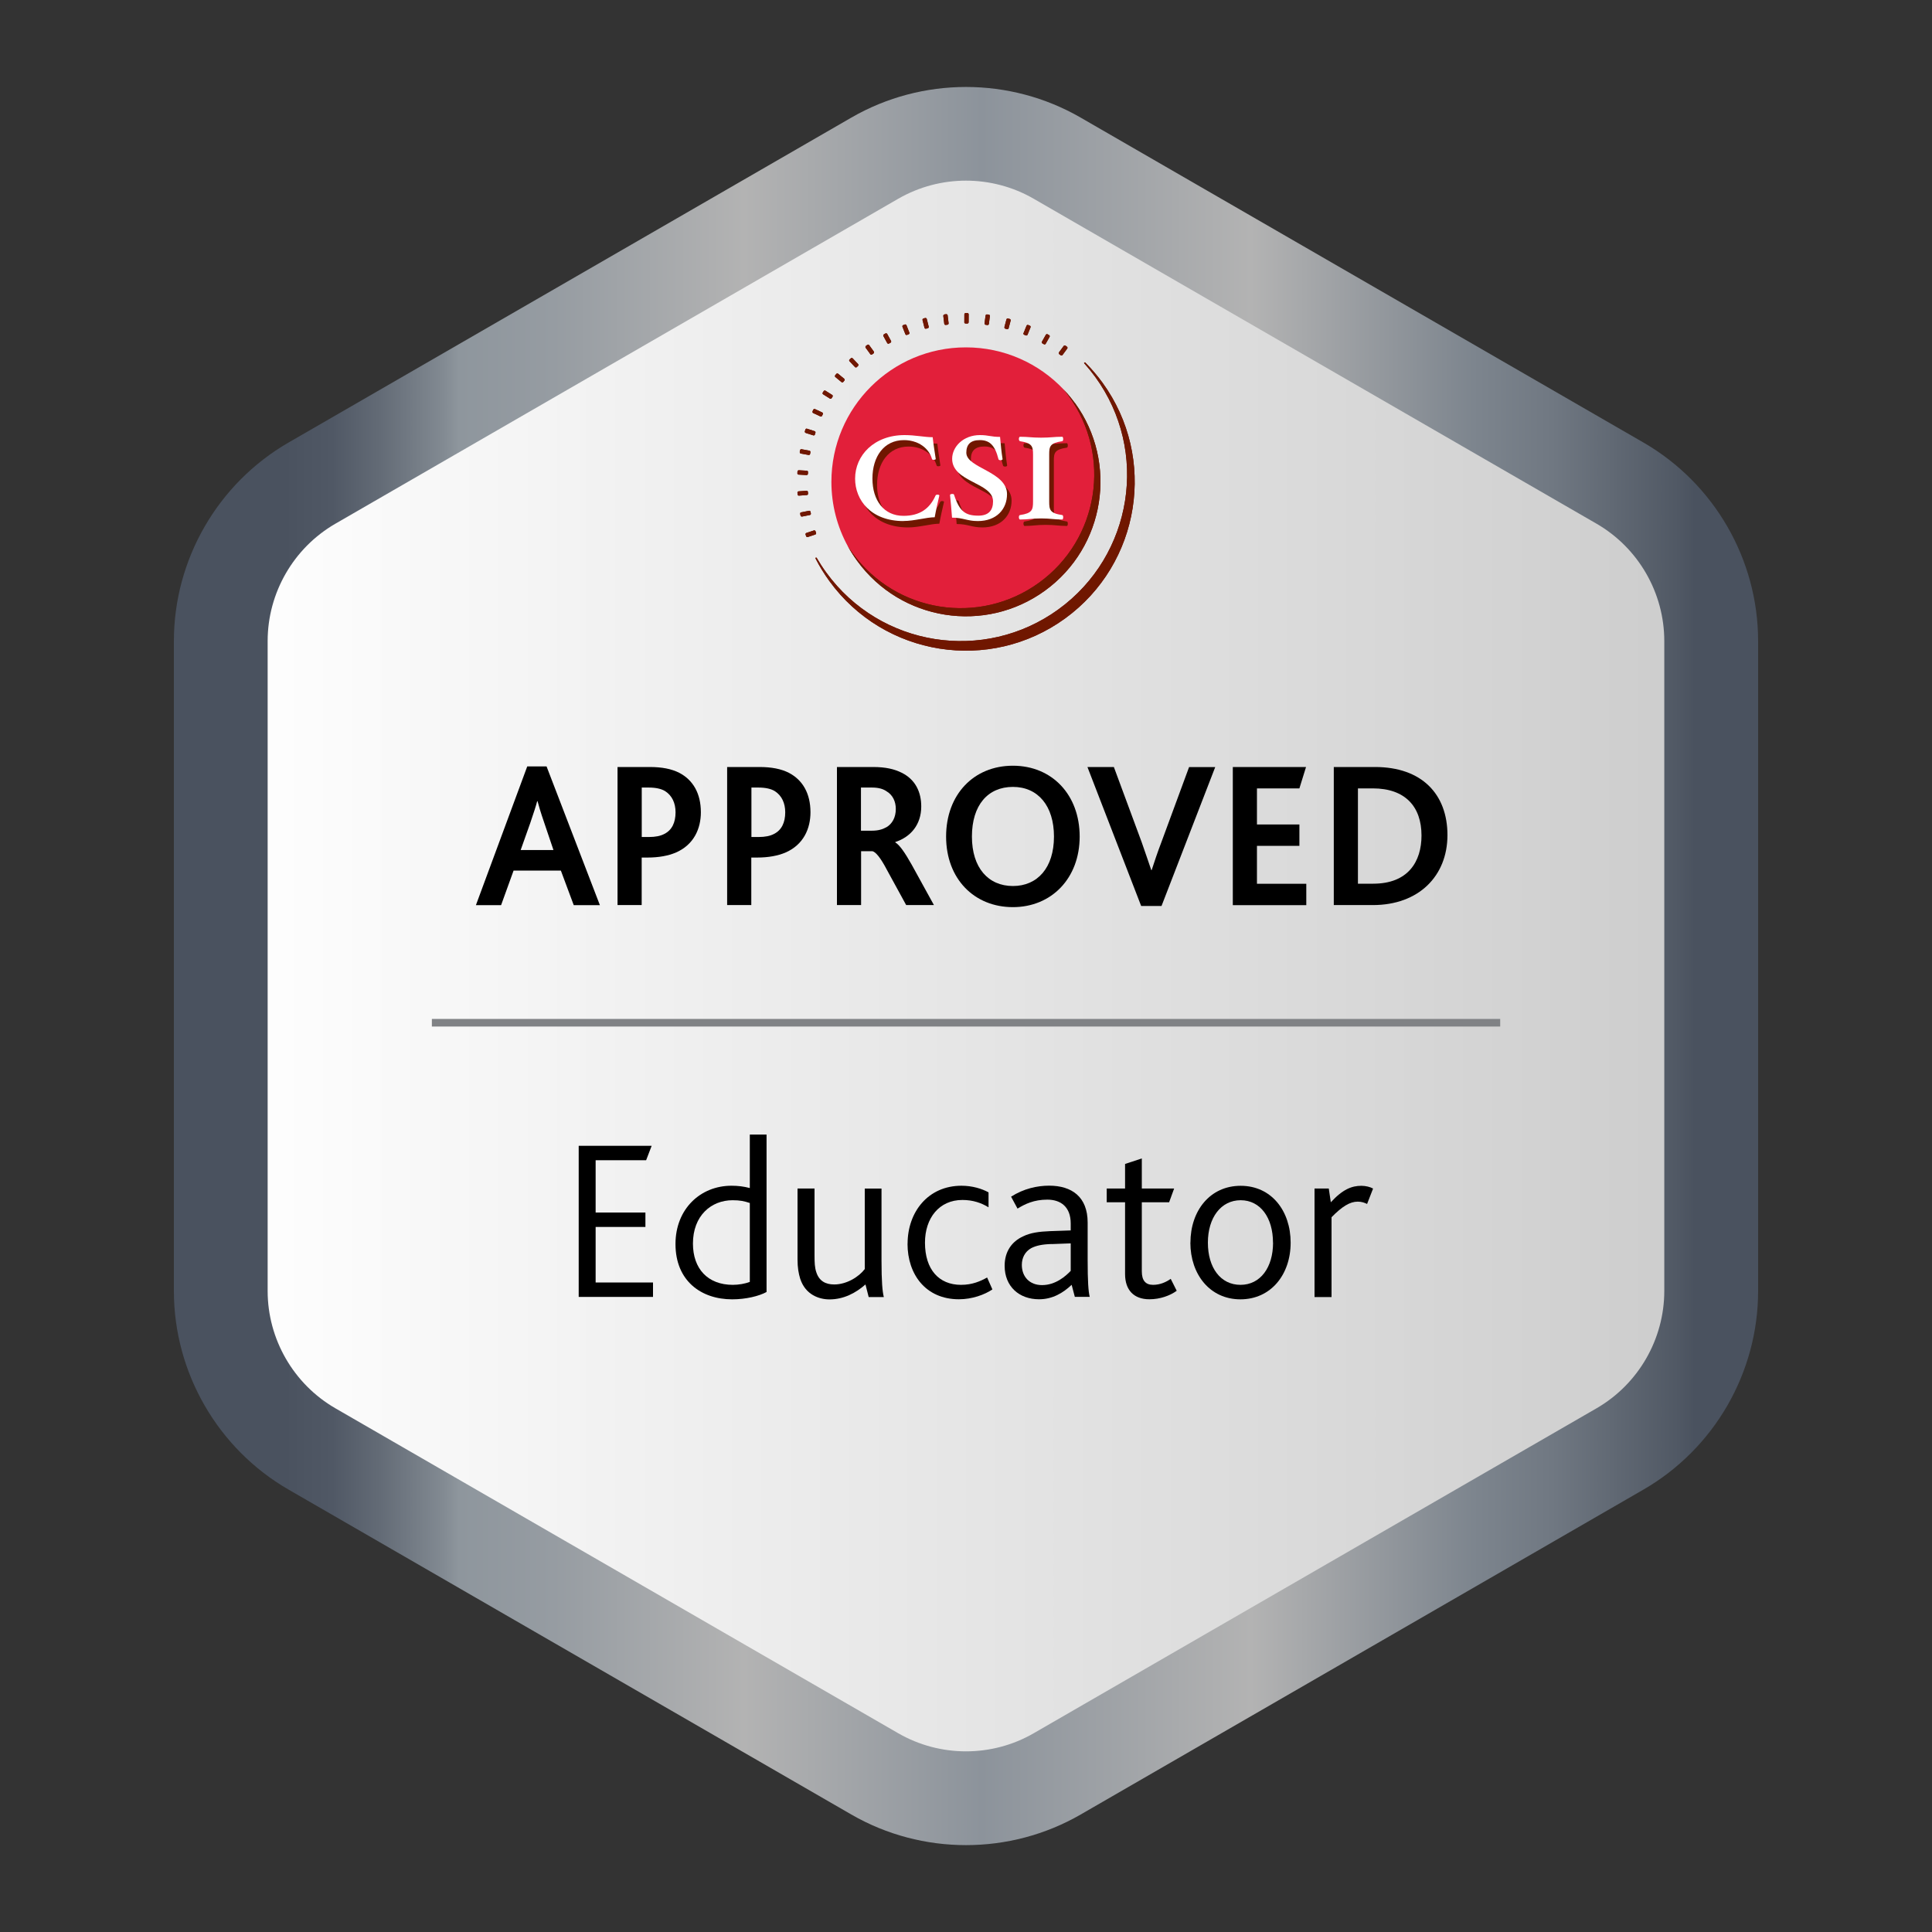 <?xml version="1.0" encoding="UTF-8"?>
<svg xmlns="http://www.w3.org/2000/svg" xmlns:xlink="http://www.w3.org/1999/xlink" id="Layer_1" data-name="Layer 1" viewBox="0 0 300 300">
  <rect x="0" y="0" width="300" height="300" fill="#333333" stroke="none"/>
  <defs>
    <style>
      .cls-1 {
        fill: url(#linear-gradient);
      }

      .cls-1, .cls-2, .cls-3, .cls-4, .cls-5, .cls-6, .cls-7 {
        stroke-width: 0px;
      }

      .cls-2 {
        fill: url(#linear-gradient-2);
      }

      .cls-4 {
        fill: #808285;
      }

      .cls-5 {
        fill: #701700;
      }

      .cls-6 {
        fill: #e21f3a;
      }

      .cls-7 {
        fill: #fff;
      }
    </style>
    <linearGradient id="linear-gradient" x1="34.28" y1="150" x2="265.72" y2="150" gradientUnits="userSpaceOnUse">
      <stop offset="0" stop-color="#fff"></stop>
      <stop offset="1" stop-color="#ccc"></stop>
    </linearGradient>
    <linearGradient id="linear-gradient-2" x1="27" y1="150" x2="273" y2="150" gradientUnits="userSpaceOnUse">
      <stop offset=".07" stop-color="#4a525f"></stop>
      <stop offset=".1" stop-color="#505865"></stop>
      <stop offset=".13" stop-color="#636b76"></stop>
      <stop offset=".17" stop-color="#828a92"></stop>
      <stop offset=".18" stop-color="#8e969d"></stop>
      <stop offset=".24" stop-color="#969ca2"></stop>
      <stop offset=".34" stop-color="#aeafb0"></stop>
      <stop offset=".36" stop-color="#b3b3b3"></stop>
      <stop offset=".51" stop-color="#8c939b"></stop>
      <stop offset=".68" stop-color="#b3b3b3"></stop>
      <stop offset=".82" stop-color="#7d858e"></stop>
      <stop offset=".87" stop-color="#707882"></stop>
      <stop offset=".95" stop-color="#505864"></stop>
      <stop offset=".96" stop-color="#4a525f"></stop>
    </linearGradient>
  </defs>
  <polygon class="cls-1" points="265.72 216.81 265.72 83.19 150 16.38 34.28 83.19 34.28 216.81 150 283.62 265.72 216.81"></polygon>
  <path class="cls-2" d="M150,286.51c-6.16,0-12.31-1.58-17.8-4.75l-87.4-50.46c-10.98-6.34-17.8-18.16-17.8-30.83v-100.92c0-12.68,6.82-24.49,17.8-30.83l87.4-50.46c10.98-6.34,24.62-6.34,35.6,0l87.4,50.46c10.98,6.34,17.8,18.15,17.8,30.83v100.92c0,12.68-6.82,24.49-17.8,30.83l-87.4,50.46c-5.49,3.17-11.65,4.75-17.8,4.75ZM150,28.05c-3.64,0-7.27.94-10.52,2.81l-87.4,50.46c-6.49,3.75-10.52,10.73-10.52,18.22v100.92c0,7.49,4.03,14.47,10.52,18.22l87.4,50.46c6.49,3.74,14.54,3.75,21.03,0l87.4-50.46c6.49-3.75,10.52-10.73,10.52-18.22v-100.92c0-7.49-4.03-14.47-10.52-18.22l-87.4-50.46c-3.24-1.87-6.88-2.81-10.52-2.81Z"></path>
  <g>
    <path class="cls-6" d="M131.64,84.8c-1.62-2.97-2.54-6.37-2.54-9.98,0-11.53,9.35-20.88,20.88-20.88,5.97,0,11.35,2.5,15.16,6.52.44.5.87,1.02,1.27,1.58,6.75,9.3,4.69,22.31-4.6,29.06-9.3,6.75-22.31,4.69-29.06-4.6-.4-.55-.77-1.12-1.11-1.69Z"></path>
    <g>
      <g>
        <path class="cls-5" d="M166.88,62.55c-.54-.74-1.12-1.44-1.73-2.09.28.33.54.68.8,1.03,6.74,9.27,4.68,22.25-4.59,28.98-9.27,6.74-22.25,4.68-28.98-4.59-.26-.36-.5-.72-.73-1.08.43.79.91,1.55,1.45,2.29,6.78,9.33,19.84,11.4,29.17,4.62,9.33-6.78,11.4-19.84,4.62-29.17Z"></path>
        <path class="cls-5" d="M168.37,56.29s.11-.04.15,0c.95.96,1.85,2,2.67,3.13,8.51,11.71,5.91,28.1-5.8,36.61-11.71,8.51-28.1,5.91-36.6-5.8-.82-1.13-1.54-2.3-2.15-3.5-.03-.05,0-.11.04-.14.05-.03.11,0,.14.04.45.77.94,1.53,1.48,2.27,8.38,11.54,24.53,14.1,36.07,5.71,11.54-8.38,14.1-24.53,5.71-36.07-.54-.74-1.11-1.44-1.71-2.11-.04-.04-.04-.1,0-.14Z"></path>
        <g>
          <path class="cls-5" d="M134.92,53.46h.27c.11,0,.2.09.2.2v1.23c0,.11-.09.21-.21.21h-.27c-.11,0-.2-.09-.2-.2v-1.23c0-.11.09-.2.2-.2Z" transform="translate(-6.11 89.76) rotate(-36)"></path>
          <path class="cls-5" d="M132.45,55.51h.27c.11,0,.2.09.2.2v1.23c0,.11-.09.2-.2.2h-.27c-.11,0-.2-.09-.2-.2v-1.23c0-.11.09-.21.21-.21Z" transform="translate(-2.53 106.28) rotate(-43.31)"></path>
          <path class="cls-5" d="M130.26,57.86h.27c.11,0,.2.09.2.2v1.23c0,.11-.09.2-.2.2h-.27c-.11,0-.2-.09-.2-.2v-1.23c0-.11.09-.2.2-.2Z" transform="translate(2.11 121.82) rotate(-50.43)"></path>
          <path class="cls-5" d="M128.38,60.46h.27c.11,0,.2.09.2.2v1.23c0,.11-.09.2-.2.2h-.27c-.11,0-.2-.09-.2-.2v-1.23c0-.11.09-.21.21-.21Z" transform="translate(8.12 137.27) rotate(-57.75)"></path>
          <path class="cls-5" d="M126.84,63.27h.27c.11,0,.2.09.2.2v1.23c0,.11-.09.21-.21.21h-.27c-.11,0-.2-.09-.2-.2v-1.23c0-.11.09-.2.2-.2Z" transform="translate(15.21 152.06) rotate(-64.99)"></path>
          <path class="cls-5" d="M125.11,67.22c-.11-.04-.17-.15-.13-.26l.08-.26c.03-.11.15-.17.26-.13l1.17.38c.11.03.17.15.13.26l-.08.26c-.03.11-.15.17-.26.13l-1.17-.37Z"></path>
          <path class="cls-5" d="M124.88,69.38h.27c.11,0,.2.09.2.2v1.23c0,.11-.09.21-.21.21h-.27c-.11,0-.2-.09-.2-.2v-1.23c0-.11.09-.2.2-.2Z" transform="translate(33.38 180.47) rotate(-79.59)"></path>
          <rect class="cls-5" x="124.29" y="72.56" width=".68" height="1.64" rx=".2" ry=".2" transform="translate(44.19 193.58) rotate(-86.69)"></rect>
          <path class="cls-5" d="M124.04,76.25h1.23c.11,0,.2.09.2.2v.27c0,.11-.09.2-.2.2h-1.23c-.11,0-.2-.09-.2-.2v-.27c0-.11.09-.2.2-.2Z" transform="translate(-5.22 9.22) rotate(-4.15)"></path>
          <path class="cls-5" d="M124.47,79.43h1.23c.11,0,.2.09.2.2v.27c0,.11-.09.2-.2.2h-1.23c-.11,0-.21-.09-.21-.21v-.27c0-.11.09-.2.2-.2Z" transform="translate(-13.24 26.15) rotate(-11.34)"></path>
          <path class="cls-5" d="M125.29,82.54h1.23c.11,0,.2.09.2.2v.27c0,.11-.09.2-.2.2h-1.23c-.11,0-.2-.09-.2-.2v-.27c0-.11.09-.2.2-.2Z" transform="translate(-19.77 44.16) rotate(-18.47)"></path>
          <path class="cls-5" d="M137.63,51.75h.27c.11,0,.2.09.2.2v1.23c0,.11-.09.21-.21.21h-.27c-.11,0-.2-.09-.2-.2v-1.23c0-.11.09-.2.2-.2Z" transform="translate(-8.3 72.71) rotate(-28.74)"></path>
          <path class="cls-5" d="M140.54,50.38h.27c.11,0,.2.09.2.2v1.23c0,.11-.09.2-.2.2h-.27c-.11,0-.2-.09-.2-.2v-1.23c0-.11.09-.21.21-.21Z" transform="translate(-8.98 55.07) rotate(-21.48)"></path>
          <path class="cls-5" d="M143.25,49.7c-.03-.11.04-.22.15-.25l.26-.07c.11-.03.22.04.25.15l.3,1.19c.03.11-.04.22-.15.25l-.26.07c-.11.03-.22-.04-.25-.15l-.3-1.19Z"></path>
          <path class="cls-5" d="M146.75,48.8h.27c.11,0,.21.09.21.21v1.23c0,.11-.09.21-.21.21h-.27c-.11,0-.2-.09-.2-.2v-1.23c0-.11.09-.2.2-.2Z" transform="translate(-4.95 18.24) rotate(-6.99)"></path>
          <path class="cls-5" d="M149.48,49.09h1.23c.11,0,.2.09.2.2v.27c0,.11-.09.2-.2.2h-1.23c-.11,0-.2-.09-.2-.2v-.27c0-.11.09-.21.21-.21Z" transform="translate(100.05 199.32) rotate(-89.77)"></path>
          <path class="cls-5" d="M152.68,49.31h1.23c.11,0,.21.09.21.21v.27c0,.11-.09.2-.2.2h-1.23c-.11,0-.2-.09-.2-.2v-.27c0-.11.09-.2.2-.2Z" transform="translate(84.06 195.16) rotate(-82.5)"></path>
          <path class="cls-5" d="M155.83,49.93h1.23c.11,0,.2.09.2.2v.27c0,.11-.09.21-.21.21h-1.23c-.11,0-.2-.09-.2-.2v-.27c0-.11.09-.2.2-.2Z" transform="translate(67.74 188.6) rotate(-75.14)"></path>
          <path class="cls-5" d="M158.88,50.94h1.23c.11,0,.2.09.2.2v.27c0,.11-.09.2-.2.2h-1.23c-.11,0-.21-.09-.21-.21v-.27c0-.11.09-.21.21-.21Z" transform="translate(52.08 179.85) rotate(-67.95)"></path>
          <path class="cls-5" d="M161.77,52.33h1.23c.11,0,.2.09.2.2v.27c0,.11-.09.2-.2.2h-1.23c-.11,0-.2-.09-.2-.2v-.27c0-.11.09-.2.2-.2Z" transform="translate(36.89 168.41) rotate(-60.65)"></path>
          <path class="cls-5" d="M165.17,53.72c.07-.09.2-.11.29-.04l.22.16c.09.07.11.2.04.29l-.73.99c-.07.09-.2.11-.29.04l-.22-.16c-.09-.07-.11-.2-.04-.29l.73-.99Z"></path>
        </g>
      </g>
      <g>
        <path class="cls-5" d="M166.88,62.55c-.54-.74-1.12-1.44-1.73-2.09.28.33.54.68.8,1.03,6.74,9.27,4.68,22.25-4.59,28.98-9.27,6.74-22.25,4.68-28.98-4.59-.26-.36-.5-.72-.73-1.08.43.79.91,1.55,1.45,2.29,6.78,9.33,19.84,11.4,29.17,4.62,9.33-6.78,11.4-19.84,4.62-29.17Z"></path>
        <path class="cls-5" d="M168.37,56.29s.11-.04.15,0c.95.96,1.85,2,2.67,3.13,8.51,11.71,5.91,28.1-5.8,36.61-11.71,8.51-28.1,5.91-36.6-5.8-.82-1.13-1.54-2.3-2.15-3.5-.03-.05,0-.11.04-.14.05-.03.11,0,.14.04.45.77.94,1.53,1.48,2.27,8.38,11.54,24.53,14.1,36.07,5.71,11.54-8.38,14.1-24.53,5.71-36.07-.54-.74-1.11-1.44-1.71-2.11-.04-.04-.04-.1,0-.14Z"></path>
        <g>
          <path class="cls-5" d="M134.92,53.46h.27c.11,0,.2.09.2.2v1.23c0,.11-.09.21-.21.21h-.27c-.11,0-.2-.09-.2-.2v-1.23c0-.11.09-.2.2-.2Z" transform="translate(-6.11 89.76) rotate(-36)"></path>
          <path class="cls-5" d="M132.45,55.51h.27c.11,0,.2.09.2.2v1.23c0,.11-.09.2-.2.2h-.27c-.11,0-.2-.09-.2-.2v-1.23c0-.11.09-.21.21-.21Z" transform="translate(-2.53 106.28) rotate(-43.31)"></path>
          <path class="cls-5" d="M130.26,57.86h.27c.11,0,.2.09.2.2v1.23c0,.11-.09.2-.2.2h-.27c-.11,0-.2-.09-.2-.2v-1.23c0-.11.09-.2.2-.2Z" transform="translate(2.11 121.82) rotate(-50.43)"></path>
          <path class="cls-5" d="M128.38,60.46h.27c.11,0,.2.09.2.2v1.23c0,.11-.09.2-.2.2h-.27c-.11,0-.2-.09-.2-.2v-1.23c0-.11.09-.21.21-.21Z" transform="translate(8.12 137.27) rotate(-57.75)"></path>
          <path class="cls-5" d="M126.84,63.27h.27c.11,0,.2.09.2.2v1.23c0,.11-.09.21-.21.21h-.27c-.11,0-.2-.09-.2-.2v-1.23c0-.11.09-.2.2-.2Z" transform="translate(15.21 152.06) rotate(-64.99)"></path>
          <path class="cls-5" d="M125.11,67.22c-.11-.04-.17-.15-.13-.26l.08-.26c.03-.11.15-.17.26-.13l1.17.38c.11.03.17.15.13.26l-.08.26c-.03.11-.15.17-.26.13l-1.17-.37Z"></path>
          <path class="cls-5" d="M124.88,69.38h.27c.11,0,.2.09.2.2v1.23c0,.11-.09.21-.21.21h-.27c-.11,0-.2-.09-.2-.2v-1.23c0-.11.09-.2.2-.2Z" transform="translate(33.38 180.47) rotate(-79.59)"></path>
          <rect class="cls-5" x="124.29" y="72.56" width=".68" height="1.64" rx=".2" ry=".2" transform="translate(44.19 193.58) rotate(-86.69)"></rect>
          <path class="cls-5" d="M124.04,76.25h1.23c.11,0,.2.09.2.2v.27c0,.11-.09.2-.2.2h-1.23c-.11,0-.2-.09-.2-.2v-.27c0-.11.09-.2.2-.2Z" transform="translate(-5.22 9.22) rotate(-4.15)"></path>
          <path class="cls-5" d="M124.47,79.43h1.23c.11,0,.2.09.2.2v.27c0,.11-.09.2-.2.2h-1.23c-.11,0-.21-.09-.21-.21v-.27c0-.11.09-.2.2-.2Z" transform="translate(-13.24 26.15) rotate(-11.34)"></path>
          <path class="cls-5" d="M125.29,82.54h1.23c.11,0,.2.09.2.2v.27c0,.11-.09.2-.2.2h-1.23c-.11,0-.2-.09-.2-.2v-.27c0-.11.09-.2.2-.2Z" transform="translate(-19.77 44.16) rotate(-18.47)"></path>
          <path class="cls-5" d="M137.63,51.75h.27c.11,0,.2.09.2.2v1.23c0,.11-.09.21-.21.21h-.27c-.11,0-.2-.09-.2-.2v-1.23c0-.11.09-.2.2-.2Z" transform="translate(-8.3 72.71) rotate(-28.74)"></path>
          <path class="cls-5" d="M140.54,50.38h.27c.11,0,.2.09.2.2v1.23c0,.11-.09.2-.2.2h-.27c-.11,0-.2-.09-.2-.2v-1.23c0-.11.09-.21.21-.21Z" transform="translate(-8.98 55.07) rotate(-21.48)"></path>
          <path class="cls-5" d="M143.25,49.7c-.03-.11.04-.22.15-.25l.26-.07c.11-.03.22.04.25.15l.3,1.19c.03.11-.04.22-.15.25l-.26.07c-.11.03-.22-.04-.25-.15l-.3-1.19Z"></path>
          <path class="cls-5" d="M146.75,48.8h.27c.11,0,.21.09.21.21v1.23c0,.11-.09.21-.21.21h-.27c-.11,0-.2-.09-.2-.2v-1.23c0-.11.09-.2.2-.2Z" transform="translate(-4.95 18.24) rotate(-6.99)"></path>
          <path class="cls-5" d="M149.48,49.09h1.23c.11,0,.2.09.2.2v.27c0,.11-.09.2-.2.2h-1.23c-.11,0-.2-.09-.2-.2v-.27c0-.11.09-.21.21-.21Z" transform="translate(100.05 199.32) rotate(-89.77)"></path>
          <path class="cls-5" d="M152.68,49.31h1.23c.11,0,.21.09.21.21v.27c0,.11-.09.2-.2.2h-1.23c-.11,0-.2-.09-.2-.2v-.27c0-.11.09-.2.2-.2Z" transform="translate(84.06 195.16) rotate(-82.5)"></path>
          <path class="cls-5" d="M155.83,49.93h1.23c.11,0,.2.09.2.2v.27c0,.11-.09.21-.21.21h-1.23c-.11,0-.2-.09-.2-.2v-.27c0-.11.09-.2.2-.2Z" transform="translate(67.74 188.6) rotate(-75.14)"></path>
          <path class="cls-5" d="M158.88,50.94h1.23c.11,0,.2.09.2.2v.27c0,.11-.09.2-.2.2h-1.23c-.11,0-.21-.09-.21-.21v-.27c0-.11.09-.21.21-.21Z" transform="translate(52.08 179.85) rotate(-67.95)"></path>
          <path class="cls-5" d="M161.77,52.33h1.23c.11,0,.2.09.2.2v.27c0,.11-.09.2-.2.2h-1.23c-.11,0-.2-.09-.2-.2v-.27c0-.11.09-.2.2-.2Z" transform="translate(36.89 168.41) rotate(-60.65)"></path>
          <path class="cls-5" d="M165.17,53.72c.07-.09.2-.11.29-.04l.22.16c.09.07.11.2.04.29l-.73.99c-.07.09-.2.11-.29.04l-.22-.16c-.09-.07-.11-.2-.04-.29l.73-.99Z"></path>
        </g>
      </g>
    </g>
    <g>
      <path class="cls-5" d="M165.67,81.67c-1.31,0-1.78-.17-3.29-.17s-1.98.17-3.29.17c-.08,0-.17-.17-.17-.36s.08-.33.17-.33c1.89-.28,2.03-.81,2.03-2.09v-7.32c0-1.25-.14-1.78-2.03-2.06-.08-.03-.17-.17-.17-.33,0-.2.08-.36.17-.36,1.31,0,1.75.14,3.29.14s1.98-.14,3.29-.14c.08,0,.14.17.14.36,0,.17-.06.31-.14.33-1.92.28-2.03.81-2.03,2.06v7.32c0,1.28.11,1.81,2.03,2.09.08,0,.14.14.14.33s-.06.36-.14.36Z"></path>
      <path class="cls-5" d="M152.56,81.9c-1.67,0-2.28-.53-4.01-.53-.08-1.11-.19-2.53-.31-3.51,0-.11.17-.17.36-.17.17,0,.25.03.28.17.59,1.8,1.21,2.65,2.23,3,.43.15,3.81-.63,3.81-2.02,0-2.95-6.35-2.95-6.35-6.61,0-6.78,4.64-3.68,4.78-3.67.97.05,1.39.27,2.65.27.11,1.28.2,2.23.39,3.45.03.08-.14.17-.31.17-.19,0-.31-.06-.33-.17-.56-2.25-1.45-2.95-2.9-2.95s-2.09.7-2.09,1.95c0,2.41,6.32,2.9,6.32,6.45,0,2.27-1.59,4.17-4.54,4.17Z"></path>
      <path class="cls-5" d="M141.02,81.9c-5.04,0-7.52-3.23-7.52-6.59,0-10.17,8.24-6.75,8.51-6.73,1.33.08,2.48.31,3.54.31.11,1.11.31,2.28.47,3.37.03.08-.17.14-.31.14-.17,0-.25-.03-.28-.14-.45-1.61-2.09-2.92-4.34-2.92-3.12,0-4.9,2.57-4.9,5.97,0,2.7,1.21,4.88,3.34,5.56.24.08,4.62-.1,5.84-1.83.23-.33.44-.69.62-1.09.06-.11.14-.14.31-.14s.28.05.28.14c-.22.95-.53,2.28-.72,3.37-1.28,0-3.17.58-4.85.58Z"></path>
    </g>
    <g>
      <path class="cls-7" d="M164.95,80.67c-1.31,0-1.78-.17-3.29-.17s-1.98.17-3.28.17c-.08,0-.17-.17-.17-.36s.08-.33.17-.33c1.89-.28,2.03-.81,2.03-2.09v-7.32c0-1.25-.14-1.78-2.03-2.06-.08-.03-.17-.17-.17-.33,0-.2.08-.36.17-.36,1.31,0,1.75.14,3.28.14s1.98-.14,3.29-.14c.08,0,.14.17.14.36,0,.17-.06.31-.14.33-1.92.28-2.03.81-2.03,2.06v7.32c0,1.28.11,1.81,2.03,2.09.08,0,.14.14.14.33s-.06.36-.14.36Z"></path>
      <path class="cls-7" d="M151.84,80.91c-1.67,0-2.28-.53-4.01-.53-.08-1.11-.2-2.53-.31-3.51,0-.11.17-.17.36-.17.17,0,.25.03.28.17.84,2.56,1.76,3.2,3.76,3.2,1.61,0,2.28-.84,2.28-2.22,0-2.95-6.35-2.95-6.35-6.61,0-1.84,1.7-3.68,4.32-3.68,1.34,0,1.67.28,3.12.28.11,1.28.2,2.23.39,3.45.03.08-.14.17-.31.17-.19,0-.31-.06-.33-.17-.56-2.25-1.45-2.95-2.9-2.95s-2.09.7-2.09,1.95c0,2.41,6.32,2.9,6.32,6.45,0,2.28-1.59,4.17-4.54,4.17Z"></path>
      <path class="cls-7" d="M140.3,80.91c-5.04,0-7.52-3.23-7.52-6.59,0-3.61,2.95-6.76,7.68-6.76,1.7,0,3.09.33,4.37.33.11,1.11.31,2.28.47,3.37.03.08-.17.14-.31.14-.17,0-.25-.03-.28-.14-.44-1.62-2.09-2.92-4.34-2.92-3.12,0-4.9,2.57-4.9,5.97s1.78,5.79,4.82,5.79c2.53,0,4.07-1.11,4.98-3.15.06-.11.14-.14.31-.14s.28.06.28.14c-.22.95-.53,2.28-.72,3.37-1.28,0-3.17.58-4.84.58Z"></path>
    </g>
  </g>
  <g>
    <path class="cls-3" d="M89.86,177.92h11.33l-.86,2.24h-7.84v8.12h7.73v2.24h-7.73v8.62h8.91v2.24h-11.54v-23.47Z"></path>
    <path class="cls-3" d="M104.89,193.17c0-5.45,3.88-9.05,8.69-9.05,1,0,1.92.11,2.85.36v-8.3h2.6v24.44c-1.17.64-3.21,1.14-5.34,1.14-4.84,0-8.8-2.89-8.8-8.58ZM116.43,199.05v-12.25c-.85-.28-1.5-.43-2.67-.43-3.35,0-6.16,2.42-6.16,6.73,0,3.92,2.31,6.41,6.2,6.41.89,0,1.92-.18,2.64-.46Z"></path>
    <path class="cls-3" d="M124.27,198.62c-.28-.93-.43-1.78-.43-3.06v-11.01h2.64v10.37c0,1.14.03,1.92.28,2.64.43,1.32,1.39,1.89,2.78,1.89,1.96,0,3.85-1.21,4.74-2.39v-12.5h2.6v11.15c0,3.28.14,4.84.36,5.7h-2.35l-.5-1.96c-1.5,1.32-3.38,2.32-5.59,2.32-1.6,0-3.7-.71-4.52-3.14Z"></path>
    <path class="cls-3" d="M140.93,193.13c0-4.92,3.17-9.01,8.37-9.01,1.67,0,3.17.46,4.2,1.03v2.32c-1.11-.68-2.42-1.14-4.06-1.14-3.6,0-5.81,2.81-5.81,6.63,0,4.17,2.17,6.55,5.59,6.55,1.78,0,3.03-.57,4.06-1.14l.82,1.85c-1.21.82-3.14,1.53-5.2,1.53-5.17,0-7.98-3.88-7.98-8.62Z"></path>
    <path class="cls-3" d="M166.4,199.51c-1.32,1.25-2.96,2.24-5.06,2.24-3.06,0-5.34-1.96-5.34-5.2,0-2.24,1.14-3.78,2.85-4.56,1.14-.57,2.49-.75,4.2-.82l3.21-.11v-1.07c0-2.57-1.53-3.71-3.63-3.71s-3.46.68-4.63,1.39l-1-1.85c1.96-1.25,4.06-1.71,5.91-1.71,3.49,0,5.98,1.71,5.98,5.73v5.81c0,3.31.11,4.88.32,5.73h-2.31l-.5-1.89ZM163.3,193.17c-1.46.04-2.42.25-3.17.64-.96.53-1.46,1.5-1.46,2.6,0,1.85,1.21,3.14,3.14,3.14,2.1,0,3.67-1.39,4.45-2.21v-4.27l-2.96.11Z"></path>
    <path class="cls-3" d="M174.7,197.84v-11.15h-2.85v-2.14h2.85v-3.81l2.6-.86v4.67h5.02l-.78,2.14h-4.24v10.72c0,1.46.61,2.1,1.75,2.1s2.07-.46,2.74-.93l.93,1.85c-1.03.75-2.57,1.32-4.24,1.32-2.42,0-3.78-1.43-3.78-3.92Z"></path>
    <path class="cls-3" d="M184.85,192.96c0-4.95,3.03-8.83,7.8-8.83s7.76,3.88,7.76,8.83-3.06,8.8-7.8,8.8-7.77-3.88-7.77-8.8ZM197.67,192.96c0-3.88-1.96-6.59-5.02-6.59s-5.09,2.71-5.09,6.59,1.96,6.55,5.06,6.55,5.06-2.71,5.06-6.55Z"></path>
    <path class="cls-3" d="M204.12,184.55h2.21l.32,2.14c1.85-2.03,3.28-2.56,4.74-2.56.68,0,1.39.18,1.82.43l-.93,2.39c-.43-.21-.86-.36-1.46-.36-1.21,0-2.42.75-4.06,2.42v12.4h-2.64v-16.85Z"></path>
  </g>
  <g>
    <path class="cls-3" d="M81.87,119.01h3l8.28,21.54h-4.06l-2-5.37h-7.34l-1.94,5.37h-3.91l7.97-21.54ZM85.94,131.99l-1.44-4.26c-.56-1.63-.84-2.6-1.03-3.32h-.06c-.19.75-.5,1.69-1.06,3.35l-1.5,4.23h5.09Z"></path>
    <path class="cls-3" d="M95.9,119.1h4.97c1.91,0,3.41.29,4.62.91,2.12,1.11,3.34,3.19,3.34,6.12,0,2.47-1.03,5.04-3.94,6.28-1.13.46-2.53.75-4.37.75h-.88v7.38h-3.75v-21.44ZM100.77,129.97c1,0,1.81-.16,2.41-.49,1.16-.59,1.72-1.76,1.72-3.35,0-1.4-.53-2.6-1.63-3.29-.59-.36-1.44-.55-2.56-.55h-1.06v7.68h1.13Z"></path>
    <path class="cls-3" d="M112.92,119.1h4.97c1.91,0,3.41.29,4.62.91,2.12,1.11,3.34,3.19,3.34,6.12,0,2.47-1.03,5.04-3.94,6.28-1.13.46-2.53.75-4.37.75h-.88v7.38h-3.75v-21.44ZM117.8,129.97c1,0,1.81-.16,2.41-.49,1.16-.59,1.72-1.76,1.72-3.35,0-1.4-.53-2.6-1.63-3.29-.59-.36-1.44-.55-2.56-.55h-1.06v7.68h1.13Z"></path>
    <path class="cls-3" d="M129.95,119.1h5.63c1.94,0,3.31.33,4.41.88,2.19,1.07,3.06,3.06,3.06,5.24,0,2.86-1.66,4.75-4.03,5.53v.06c.63.36,1.47,1.53,2.56,3.48l3.44,6.25h-4.31l-2.97-5.43c-1-1.92-1.75-2.8-2.25-2.93h-1.78v8.36h-3.75v-21.44ZM135.38,128.99c.97,0,1.66-.2,2.28-.55.88-.52,1.44-1.5,1.44-2.83,0-1.14-.47-2.15-1.38-2.7-.5-.36-1.19-.62-2.31-.62h-1.72v6.7h1.69Z"></path>
    <path class="cls-3" d="M146.91,129.9c0-6.51,4.28-11,10.37-11s10.37,4.52,10.37,11-4.37,10.96-10.37,10.96-10.37-4.39-10.37-10.96ZM163.66,129.9c0-4.75-2.47-7.71-6.37-7.71s-6.37,2.83-6.37,7.71,2.56,7.68,6.37,7.68,6.37-2.83,6.37-7.68Z"></path>
    <path class="cls-3" d="M168.87,119.1h4.09l4.31,11.65c.59,1.66,1.06,3.09,1.5,4.36h.06c.41-1.24.87-2.67,1.53-4.39l4.28-11.61h4.06l-8.34,21.57h-3.16l-8.34-21.57Z"></path>
    <path class="cls-3" d="M191.42,119.1h11.38l-1.03,3.32h-6.59v5.6h6.59v3.32h-6.59v5.89h7.66v3.32h-11.41v-21.44Z"></path>
    <path class="cls-3" d="M207.1,119.1h6.41c7.28,0,11.25,4.23,11.25,10.57s-4.44,10.87-11.59,10.87h-6.06v-21.44ZM213.23,137.22c5.44,0,7.5-3.45,7.5-7.48,0-4.49-2.53-7.32-7.56-7.32h-2.31v14.8h2.37Z"></path>
  </g>
  <rect class="cls-4" x="67.06" y="158.22" width="165.89" height="1.18"></rect>
</svg>
